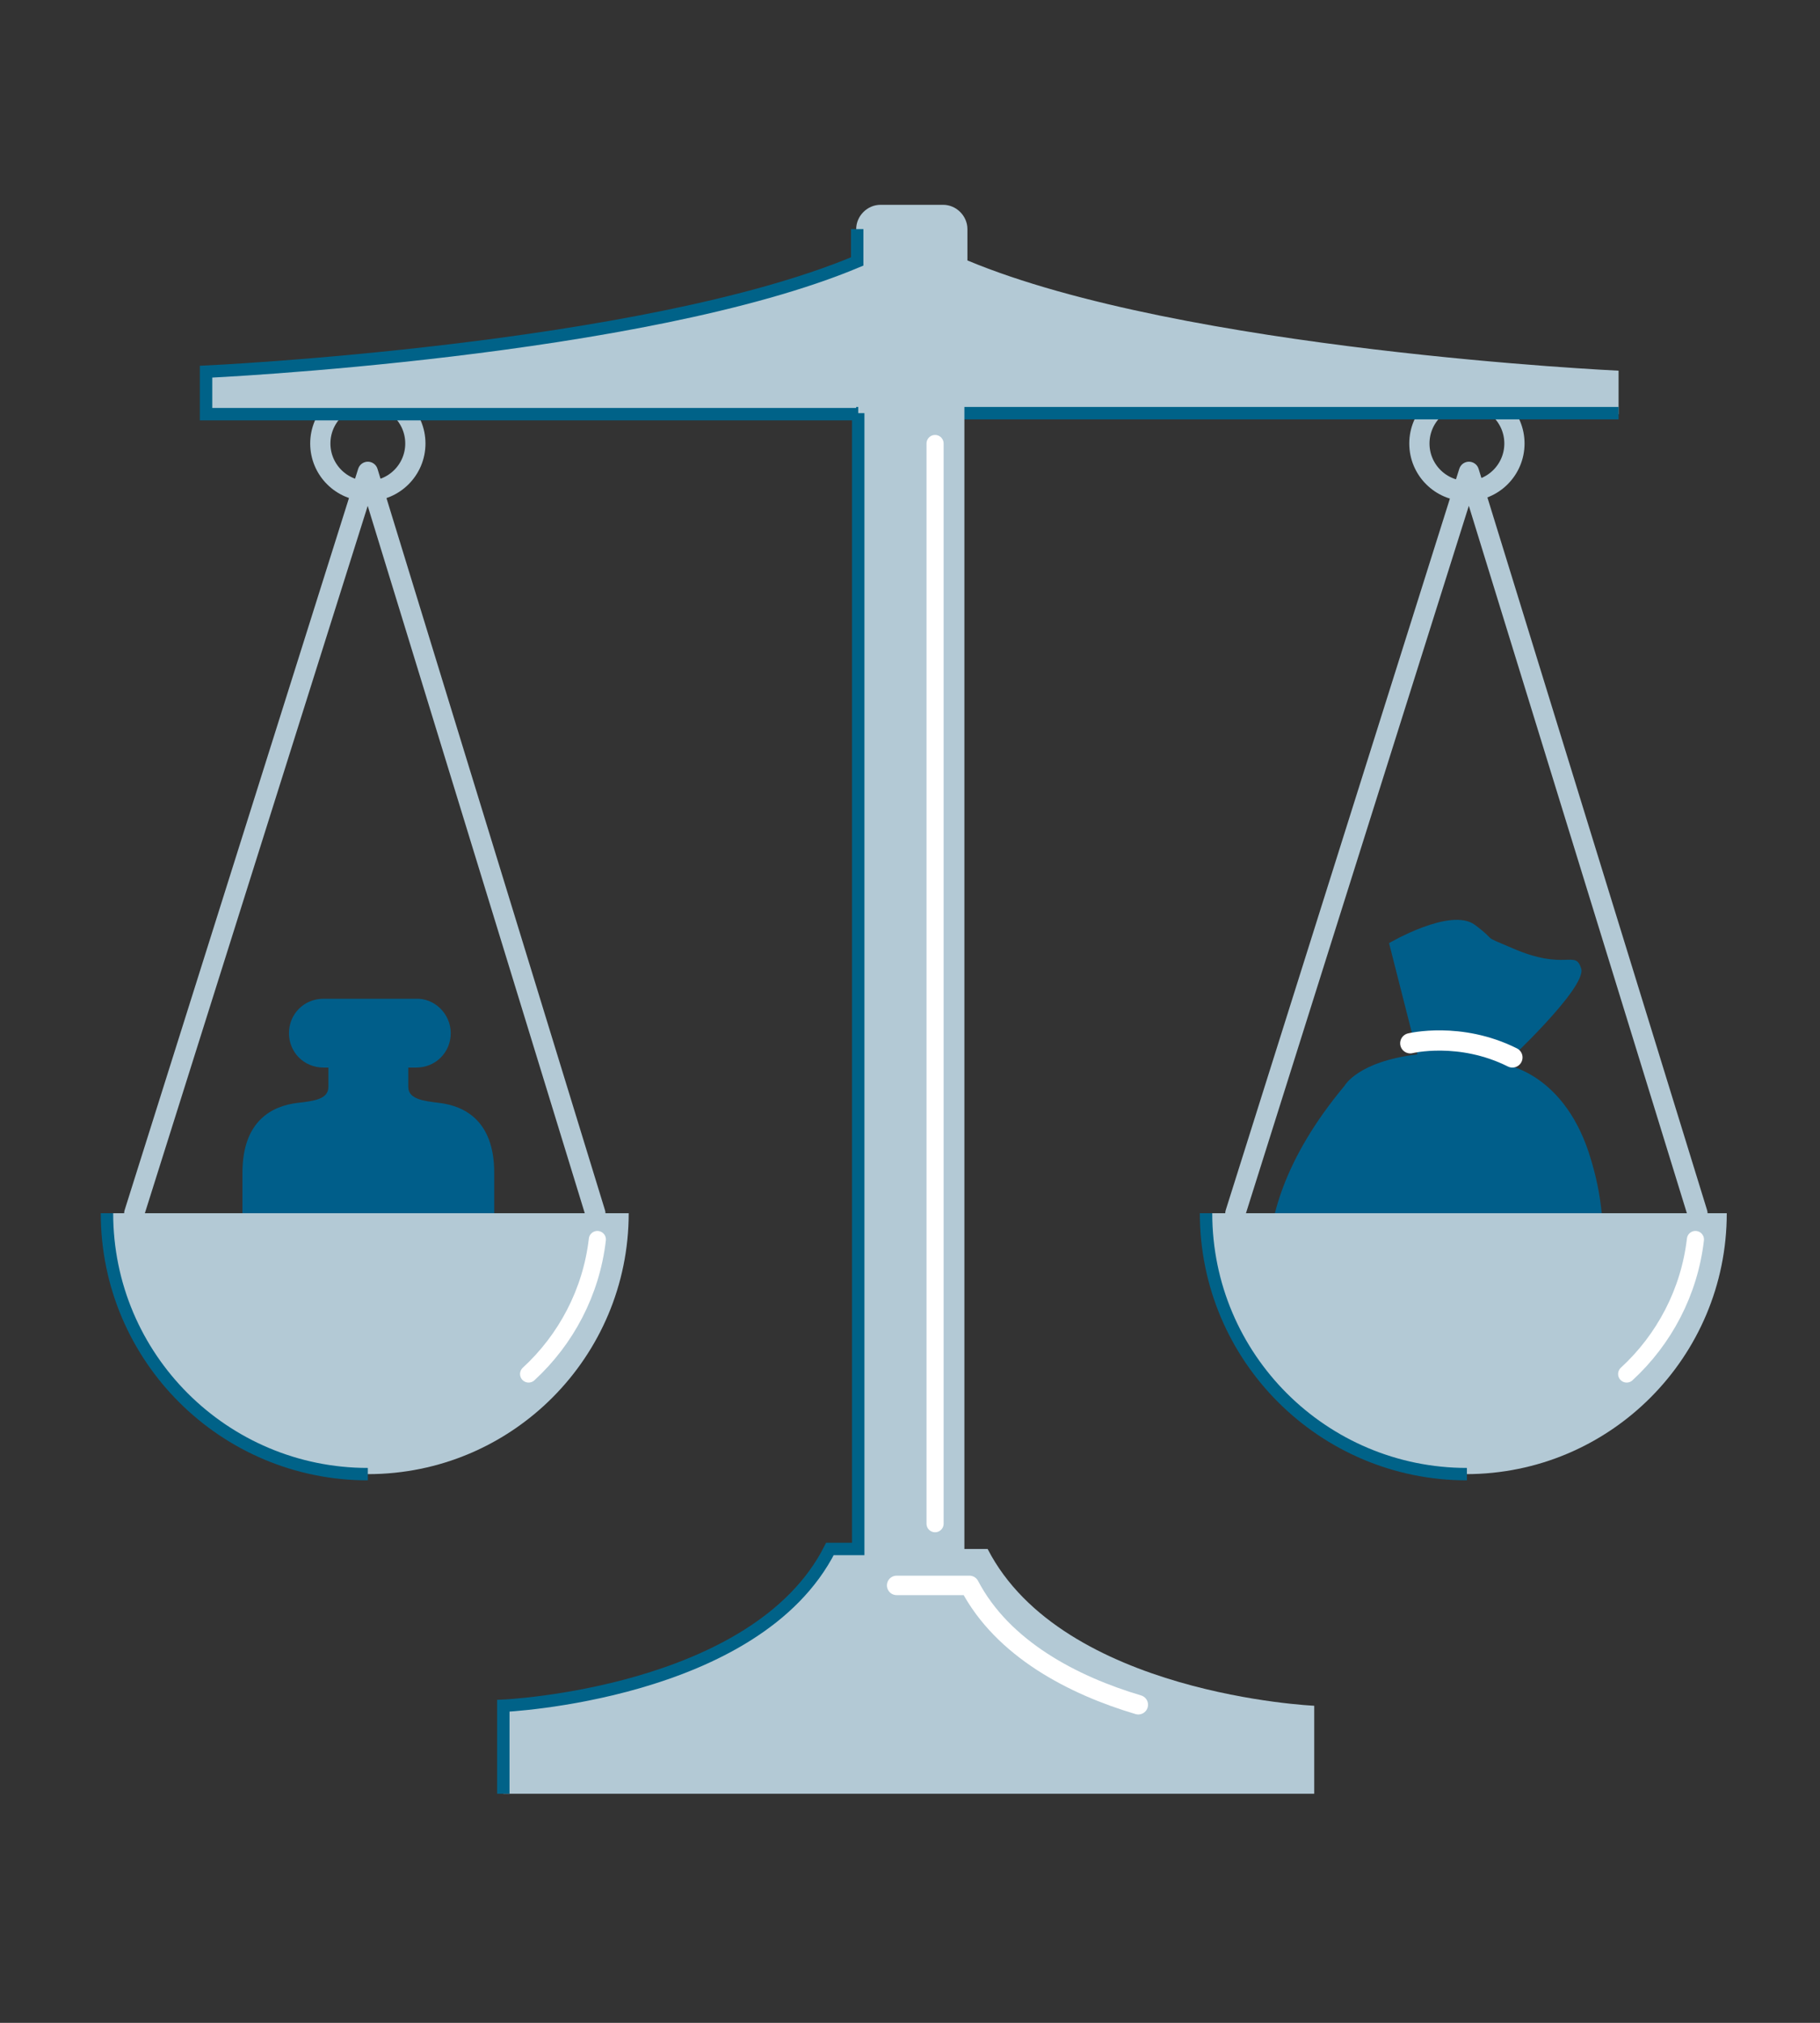 <svg xmlns="http://www.w3.org/2000/svg" viewBox="0 0 180 200" overflow="hidden" preserveAspectRatio="xMidYMid meet" id="eaf-176ca-0"><rect x="0" y="0" width="180" height="200" fill="#333333" stroke="none"/><!-- Created with Expressive Animator v1.3.1 | https://expressive.app/expressive-animator/ --><defs><clipPath id="eaf-176ca-1"><rect x="0" y="0" width="180" height="200"></rect></clipPath><style>#eaf-176ca-0 * {animation: 4000ms linear 4 normal both running;offset-rotate:0deg}@keyframes eaf-176ca-2{0%,100%{transform:none;offset-path:path("m36.379 92.45l-0.996 -9.283l0.996 9.283l2.256 9.091l-2.256 -9.091")}}@keyframes eaf-176ca-3{0%{offset-distance:0%;animation-timing-function:cubic-bezier(0,0,0.58,1)}25%{offset-distance:24.959%;animation-timing-function:ease-in}50%{offset-distance:49.918%;animation-timing-function:cubic-bezier(0,0,0.58,1)}75%{offset-distance:74.959%;animation-timing-function:ease-in}100%{offset-distance:100%}}@keyframes eaf-176ca-4{0%,100%{transform:translate(-26.4px,-72.2px)}}@keyframes eaf-176ca-5{0%,100%{transform:none;offset-path:path("m144.978 92.45l-1.882 9.4l1.882 -9.4l1.349 -9.852l-1.349 9.852")}}@keyframes eaf-176ca-6{0%{offset-distance:0%;animation-timing-function:cubic-bezier(0,0,0.58,1)}25%{offset-distance:24.543%;animation-timing-function:ease-in}50%{offset-distance:49.086%;animation-timing-function:cubic-bezier(0,0,0.58,1)}75%{offset-distance:74.543%;animation-timing-function:ease-in}100%{offset-distance:100%}}@keyframes eaf-176ca-7{0%,100%{transform:translate(-135px,-72.2px)}}@keyframes eaf-176ca-8{0%,100%{transform:translate(90.178px,30.6px)}}@keyframes eaf-176ca-9{0%{transform:rotate(0);animation-timing-function:cubic-bezier(0,0,0.58,1)}25%{transform:rotate(10deg);animation-timing-function:ease-in}50%{transform:rotate(0);animation-timing-function:cubic-bezier(0,0,0.58,1)}75%{transform:rotate(-10deg);animation-timing-function:ease-in}100%{transform:rotate(0)}}@keyframes eaf-176ca-10{0%,100%{transform:translate(-80.2px,-10.35px)}}</style></defs><g clip-path="url('#eaf-176ca-1')" style="isolation: isolate;"><g><g transform="translate(9.979 20.25)" style="animation-name: eaf-176ca-2, eaf-176ca-3, eaf-176ca-4; animation-composition: replace, add, add;"><ellipse fill="none" stroke="#b3c9d5" stroke-width="2" stroke-linecap="round" stroke-linejoin="round" rx="4.7" ry="4.7" transform="translate(26.4 23.6)"></ellipse><path fill="#005e8a" d="m33.5 88.8c-1.7 -0.2 -3.1 -0.4 -3.1 -1.6l0 -2.5l-3.8 0l-0.3 0l-3.8 0l0 2.5c0 1.2 -1.3 1.4 -3.1 1.6c-2.4 0.3 -5.4 1.7 -5.4 6.9l0 20l12.3 0l0.3 0l12.3 0l0 -20c0 -5.2 -3 -6.6 -5.4 -6.9z"></path><path fill="#005e8a" d="m34.6 81.9c0 1.9 -1.5 3.4 -3.4 3.4l-9.2 0c-1.9 0 -3.4 -1.5 -3.4 -3.4l0 0c0 -1.9 1.5 -3.4 3.4 -3.4l9.1 0c1.9 -0.1 3.5 1.5 3.5 3.4l0 0z"></path><polyline points="3.3,99.7 26.4,26.4 48.9,99.7" fill="none" stroke="#b3c9d5" stroke-width="2" stroke-linecap="round" stroke-linejoin="round"></polyline><path fill="#b3c9d5" d="m52.2 99.7c0 14.2 -11.5 25.8 -25.8 25.8c-14.3 0 -25.8 -11.5 -25.8 -25.8l51.6 0z"></path><path fill="none" stroke="#006288" stroke-width="1.228" stroke-miterlimit="10" d="m26.4 125.5c-14.2 0 -25.8 -11.5 -25.8 -25.8"></path><path fill="none" stroke="#fff" stroke-width="1.692" stroke-linecap="round" stroke-linejoin="round" d="m49.1 102.3c-0.6 5.2 -3.1 9.9 -6.8 13.3"></path></g><g transform="translate(9.979 20.25)" style="animation-name: eaf-176ca-5, eaf-176ca-6, eaf-176ca-7; animation-composition: replace, add, add;"><ellipse fill="none" stroke="#b3c9d5" stroke-width="2" stroke-linecap="round" stroke-linejoin="round" rx="4.7" ry="4.7" transform="translate(135.1 23.6)"></ellipse><path fill="#005e8a" d="m117 111.5c0 0 -6.1 -9.9 6 -24.4c0 0 1.3 -2.4 7.2 -3.1l-2.8 -11c0 0 6.1 -3.6 8.5 -1.8c2.4 1.8 0.4 0.9 3.7 2.3c5.3 2.3 6.2 0.1 6.8 2c0.6 1.9 -7.6 9.5 -7.6 9.5c0 0 6.1 0.8 8.6 9.5c2.6 8.6 0 15.1 0 15.1c0 0 -3.7 7.2 -14.7 7.8c0 0.1 -13 -1 -15.7 -5.9z"></path><path fill="none" stroke="#fff" stroke-width="2.003" stroke-linecap="round" stroke-miterlimit="10" d="m129.5 82.9c0 0 4.9 -1.2 10.1 1.4"></path><polyline points="112.2,99.7 135.3,26.4 157.9,99.7" fill="none" stroke="#b3c9d5" stroke-width="2" stroke-linecap="round" stroke-linejoin="round"></polyline><path fill="#b3c9d5" d="m160.8 99.7c0 14.2 -11.5 25.8 -25.8 25.8c-14.2 0 -25.8 -11.5 -25.8 -25.8l51.6 0z"></path><path fill="none" stroke="#fff" stroke-width="1.692" stroke-linecap="round" stroke-linejoin="round" d="m157.7 102.3c-0.6 5.2 -3.1 9.9 -6.8 13.3"></path><path fill="none" stroke="#006288" stroke-width="1.228" stroke-miterlimit="10" d="m135.1 125.5c-14.2 0 -25.8 -11.5 -25.8 -25.8"></path></g><g transform="translate(9.979 20.25)" style="animation-name: eaf-176ca-8, eaf-176ca-9, eaf-176ca-10; animation-composition: replace, add, add;"><path fill="#b3c9d5" d="m150.1 20.6l0 -4.2c0 0 -43.1 -2 -64.4 -10.9l0 -3.1c0 -1.3 -1.1 -2.4 -2.4 -2.4l-6.2 0c-1.3 0 -2.4 1.1 -2.4 2.4l0 3.2c-21.2 8.9 -64.4 10.9 -64.4 10.9l0 4.2q64.6 0 139.8 0l0 -0.1z"></path><line x1="74.7" y1="20.6" x2="150.1" y2="20.6" fill="none" stroke="#006288" stroke-width="1.228" stroke-miterlimit="10"></line><path fill="none" stroke="#006288" stroke-width="1.228" stroke-miterlimit="10" d="m74.8 2.4l0 3.2c-21.2 8.9 -64.4 10.9 -64.4 10.9l0 4.2l64.5 0"></path></g><g transform="translate(9.979 20.25)"><path fill="#b3c9d5" d="m74.9 12.8l0 120.1l-2.8 0c-7.3 14.4 -32.3 15.5 -32.3 15.5l0 8.7l40 0l0.2 0l40 0l0 -8.7c0 0 -24.9 -1.1 -32.3 -15.5l-2.3 0l0 -120.1l-10.5 0z"></path><path fill="none" stroke="#006288" stroke-width="1.228" stroke-miterlimit="10" d="m74.9 20.6l0 112.3l-2.8 0c-7.3 14.4 -32.3 15.5 -32.3 15.5l0 8.7"></path><path fill="none" stroke="#fff" stroke-width="1.923" stroke-linecap="round" stroke-linejoin="round" d="m102.6 148.3c-6.4 -1.9 -13.4 -5.5 -16.7 -11.8l-7.2 0"></path><line x1="82.5" y1="23.6" x2="82.5" y2="130.4" fill="none" stroke="#fff" stroke-width="1.692" stroke-linecap="round" stroke-linejoin="round"></line></g></g></g></svg>
